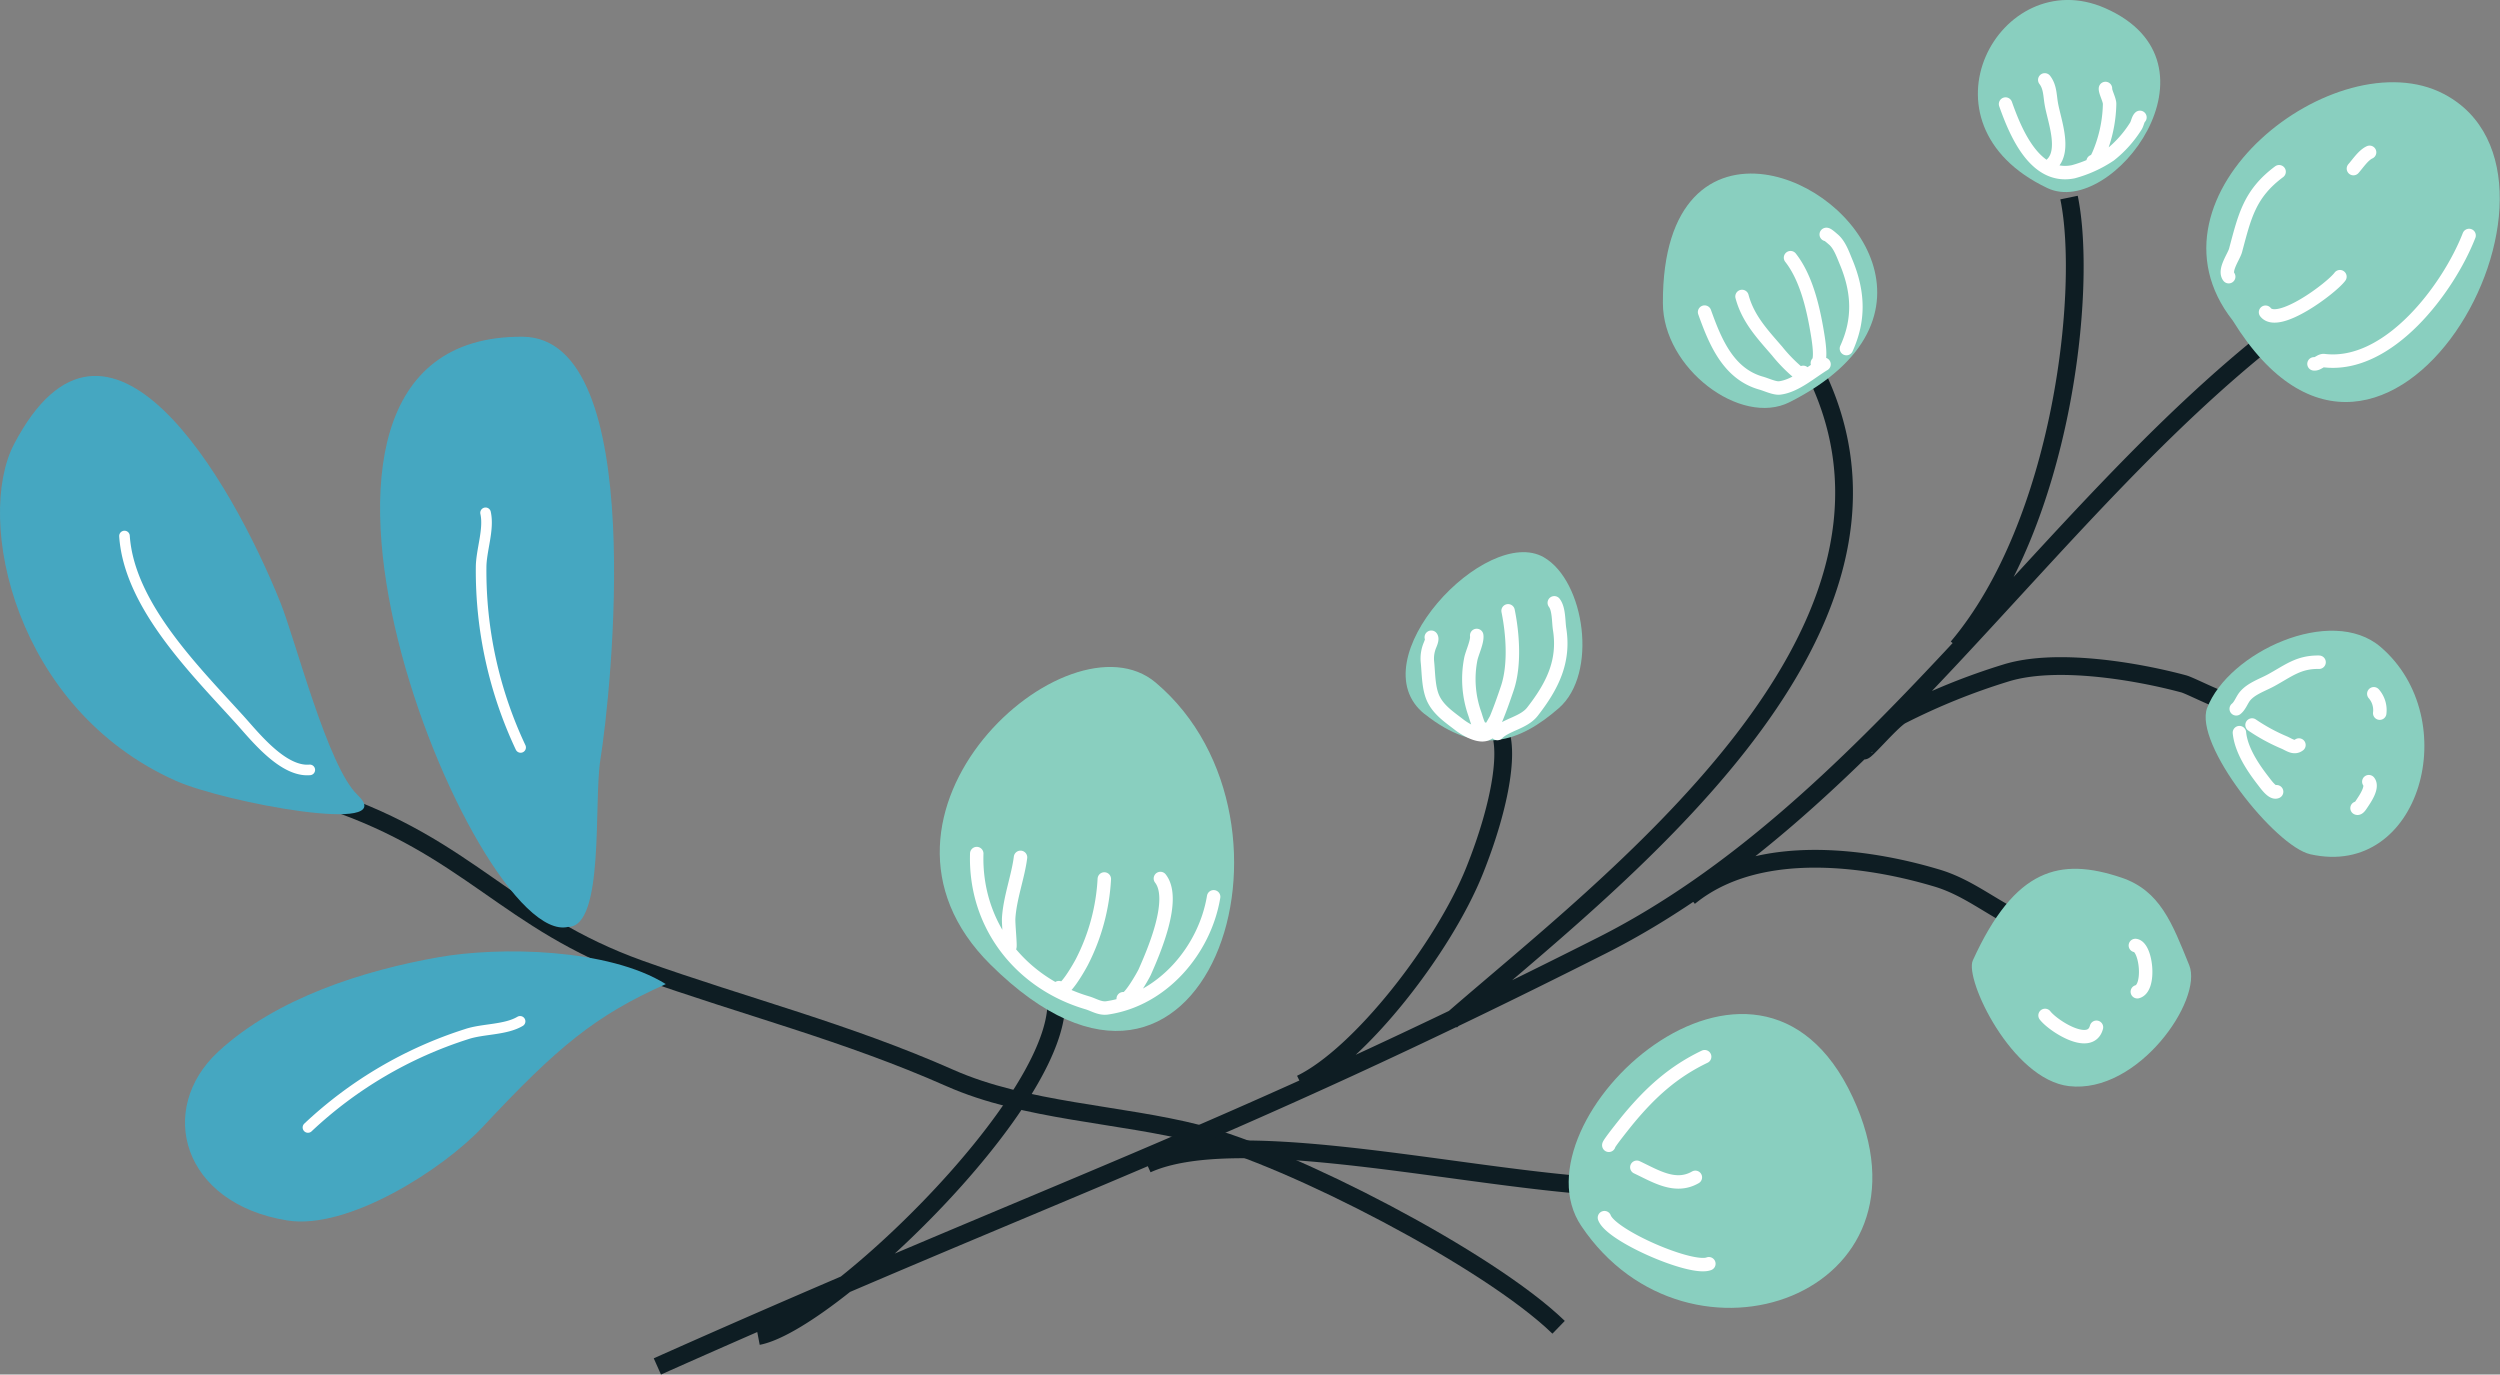 <svg xmlns="http://www.w3.org/2000/svg" id="Layer_1" data-name="Layer 1" viewBox="0 0 422.14 232.1"><rect x="0" y="0" width="422.14" height="232.1" fill="#808080" stroke="none"/><title>womens day 2022decals</title><path d="M263.18,224.12c-11.85-11.49-45.22-28.67-60.79-32.67-13.3-3.41-29.24-3.77-42-9.43-17.57-7.77-34.47-12-52.33-18.37-22.34-8-28.82-20.54-52.52-28.51" fill="none" stroke="#0e1d23" stroke-miterlimit="10" stroke-width="3"></path><path d="M60.39,134.26c7.29,6.84-22.5,1.22-30.64-2.39C2.43,119.73-4.26,87.69,2.37,75c15.79-30.13,36.65,6,45,26.79,2.54,6.36,8,27.73,13,32.43Z" fill="#45a7c1" fill-rule="evenodd"></path><path d="M95.93,156.51c-15.77,3.81-58.33-100-7.68-99.65,21.39.13,14.9,60.49,13.13,71.4-1.15,7.09.75,28.26-5.45,28.25Z" fill="#45a7c1" fill-rule="evenodd"></path><path d="M112.41,166.16c-9.64-6-27.89-6.39-38.46-4.51-12.39,2.2-27.21,6.8-37.08,15.91-10.48,9.68-6.18,25.64,11.63,28.52,10.21,1.66,26.27-8.6,33-15.78,12.64-13.54,19-18.81,30.94-24.14Z" fill="#45a7c1" fill-rule="evenodd"></path><path d="M52,190.38a70.08,70.08,0,0,1,26.82-15.77c2.73-.91,6.53-.68,9-2.15M52.31,130c-4.38.4-9-5.31-11.49-8.1-7.47-8.31-19-19.48-19.8-31.39m66.89,35.7a69.86,69.86,0,0,1-6.67-30.39c0-2.88,1.38-6.41.75-9.23" fill="none" stroke="#fff" stroke-linecap="round" stroke-linejoin="round" stroke-width="1.79"></path><path d="M111,230.73c67-29.88,94.63-38.36,159.47-71.07,45-22.73,74.62-72.67,113.72-103.31m-69.46,70.19c-.61,1.43,4.64-4.88,6.3-5.75a110.29,110.29,0,0,1,17.74-7.17c8.4-2.58,21.86-.32,29.95,1.85,1.44.39,8.66,4.3,9.8,3.41M219.67,183c10-4.85,24.14-23,29.36-36.09,4.42-11.06,6.17-21.36,3.61-24.62m77.91-13c17.73-21,22-60.55,18.82-75.93M285.24,151.46c14-11.46,37.71-4.4,41.74-3.22,5.18,1.52,9.15,4.9,13.86,7.14m-95.83,17c26.39-23,82.18-64.61,62.1-108.31M193.66,196.58c14.31-6.46,48.81,1.37,73,3.47M128,225.61c13.27-2.53,59.51-47.7,48.77-61.41" fill="none" stroke="#0e1d23" stroke-miterlimit="10" stroke-width="3"></path><path d="M377,54.11c25.89,42,62.61-24.13,35.66-38.24-18.11-9.49-52.33,17-35.66,38.24Z" fill="#89cfbf" fill-rule="evenodd"></path><path d="M372.7,119.5c-2.34,6.13,11.5,23.43,17.42,24.75,18.64,4.18,26-22.89,11.87-35-8.37-7.18-25.71.92-29.29,10.27Z" fill="#89cfbf" fill-rule="evenodd"></path><path d="M240.57,120.57c9.05,7.21,16,4.8,22.65-1s4.4-21.45-2.52-25.46c-9.7-5.62-31.54,17.38-20.13,26.48Z" fill="#89cfbf" fill-rule="evenodd"></path><path d="M355.43,1.36c-17.67-7.73-32.8,19.46-9.71,30.4,10.94,5.19,30.89-21.14,9.71-30.4Z" fill="#89cfbf" fill-rule="evenodd"></path><path d="M333.12,162.18c-1.43,3.16,6.6,20.09,16.24,21.22,11.65,1.36,22.69-14.56,20.3-20.43-2.87-7.05-4.88-12.58-11.48-14.79-10.3-3.45-17.93-1.67-25.06,14Z" fill="#89cfbf" fill-rule="evenodd"></path><path d="M280.79,51.18c0,11,13.13,20.9,21.39,16.73,27.4-13.82,11.2-36.3-4.16-38.44-8.78-1.22-17.3,4.21-17.23,21.71Z" fill="#89cfbf" fill-rule="evenodd"></path><path d="M267,207c18.12,27,61.42,11.69,45.84-21.73C296.63,150.43,255.08,189.2,267,207Z" fill="#89cfbf" fill-rule="evenodd"></path><path d="M167.26,162.89c36.21,35.9,55.83-24,27.9-47.62-14.83-12.54-53.58,22.16-27.9,47.62Z" fill="#89cfbf" fill-rule="evenodd"></path><path d="M252.84,123.86c1.57-1.54,4.47-1.82,5.93-3.7,3.32-4.27,5.45-8.43,4.58-13.92-.2-1.27-.09-3.41-.9-4.45m-11,21.93c-.16-.09,1-2,1.16-2.31.7-1.67,1.31-3.43,1.89-5.14,1.33-3.88.95-9.22.15-13.13m-3.44,20.7c-1.31.82-3.83-.69-4.86-1.5-1.55-1.2-3.26-2.33-4.21-4.13s-.9-4.29-1.1-6.35a5.88,5.88,0,0,1,.34-2.73c.11-.3.56-1.2.3-1.53m9.17,15.54c-1,.5-1.44-1.47-1.81-2.58a17.57,17.57,0,0,1-.69-9.26c.19-1,1.16-3,1-4m62.43-48.44c2.2-4.82,2.07-9.44,0-14.48-.56-1.32-1.13-3.08-2.27-4-.13-.11-1-.9-1.14-.79M308,61.51c-2.25,1.36-4.84,3.68-7.5,4-.85.1-2.29-.59-3.1-.81-5.56-1.56-7.78-7-9.57-12m16.66,10.18c0,.62-.75.09-1-.08a25.94,25.94,0,0,1-3.42-3.53c-2.5-2.89-4.92-5.45-5.92-9.21m12.72,11.25c.75-.5.19-3.86.1-4.47-.69-4.34-1.84-9.78-4.63-13.33m59-23.69c-.34.32-.42,1.05-.69,1.47a19.19,19.19,0,0,1-4.39,4.9A20.91,20.91,0,0,1,350.09,29c-6.53,1.33-9.79-6.79-11.44-11.43m14.78,9.68c.47.47,1.46-2.45,1.57-2.77a22.86,22.86,0,0,0,1.22-6.93c0-.72-.76-2.07-.7-2.61m-9.1,12.79c2.49-2.32.4-7.52-.05-10.24-.24-1.39-.19-2.82-1.1-4m71.65,26.27c-3.47,8.9-13.55,22.45-24.49,21.13-.58-.07-1.07.63-1.7.55M384.84,29c-5,3.73-5.81,7.53-7.35,13.27-.29,1.07-2,3.33-1.16,4.45m18.78,0c-1.36,1.87-10.44,8.71-12.56,6m17.57-27c-1.06.48-2,1.93-2.73,2.75m-5.8,83.35c-3.45-.06-5.14,1.43-8.12,3.06-1.43.78-3.35,1.39-4.42,2.71-.5.62-.82,1.61-1.45,2.1m6.82,14c-.72.34-1.91-1.4-2.23-1.8-1.77-2.27-3.77-5.26-4.05-8.18m10.05,2.09c-.78.6-1.58,0-2.39-.38a31.21,31.21,0,0,1-5.53-3m21.56-2a4.18,4.18,0,0,0-1-3.27M398,136.46c.28.16.71-.6.83-.77.49-.74,1.91-2.75,1.16-3.7M204.93,151.43c-1.48,8.95-8.57,17.38-18,18.76-1.19.17-2.24-.53-3.3-.85-11.24-3.3-19.07-13.07-18.7-25.21m24.73,24.51c.76.81,3.45-4.08,3.63-4.49,1.48-3.35,5.4-12.3,2.65-15.81m-17.14,18.43c.61,1.68,3.76-4.07,3.89-4.35a34.66,34.66,0,0,0,3.78-14m-16,11.48c.24.39-.21-3.79-.15-4.86.22-3.49,1.59-7,2-10.27m115.52,33.66c-5.32,2.55-9.1,6-12.83,10.48-.4.48-3.48,4.31-3.35,4.48m16.89,20c-2.93,1.16-16.54-4.73-17.63-7.78m15.35-6.81c-3.38,1.95-6.72-.21-9.88-1.7m84.51-29.64c2.27-.59,1.53-7.59-.33-7.81M354,173.46c-1,3.82-7.32-.23-8.68-2" fill="none" stroke="#fff" stroke-linecap="round" stroke-linejoin="round" stroke-width="2.27"></path></svg>